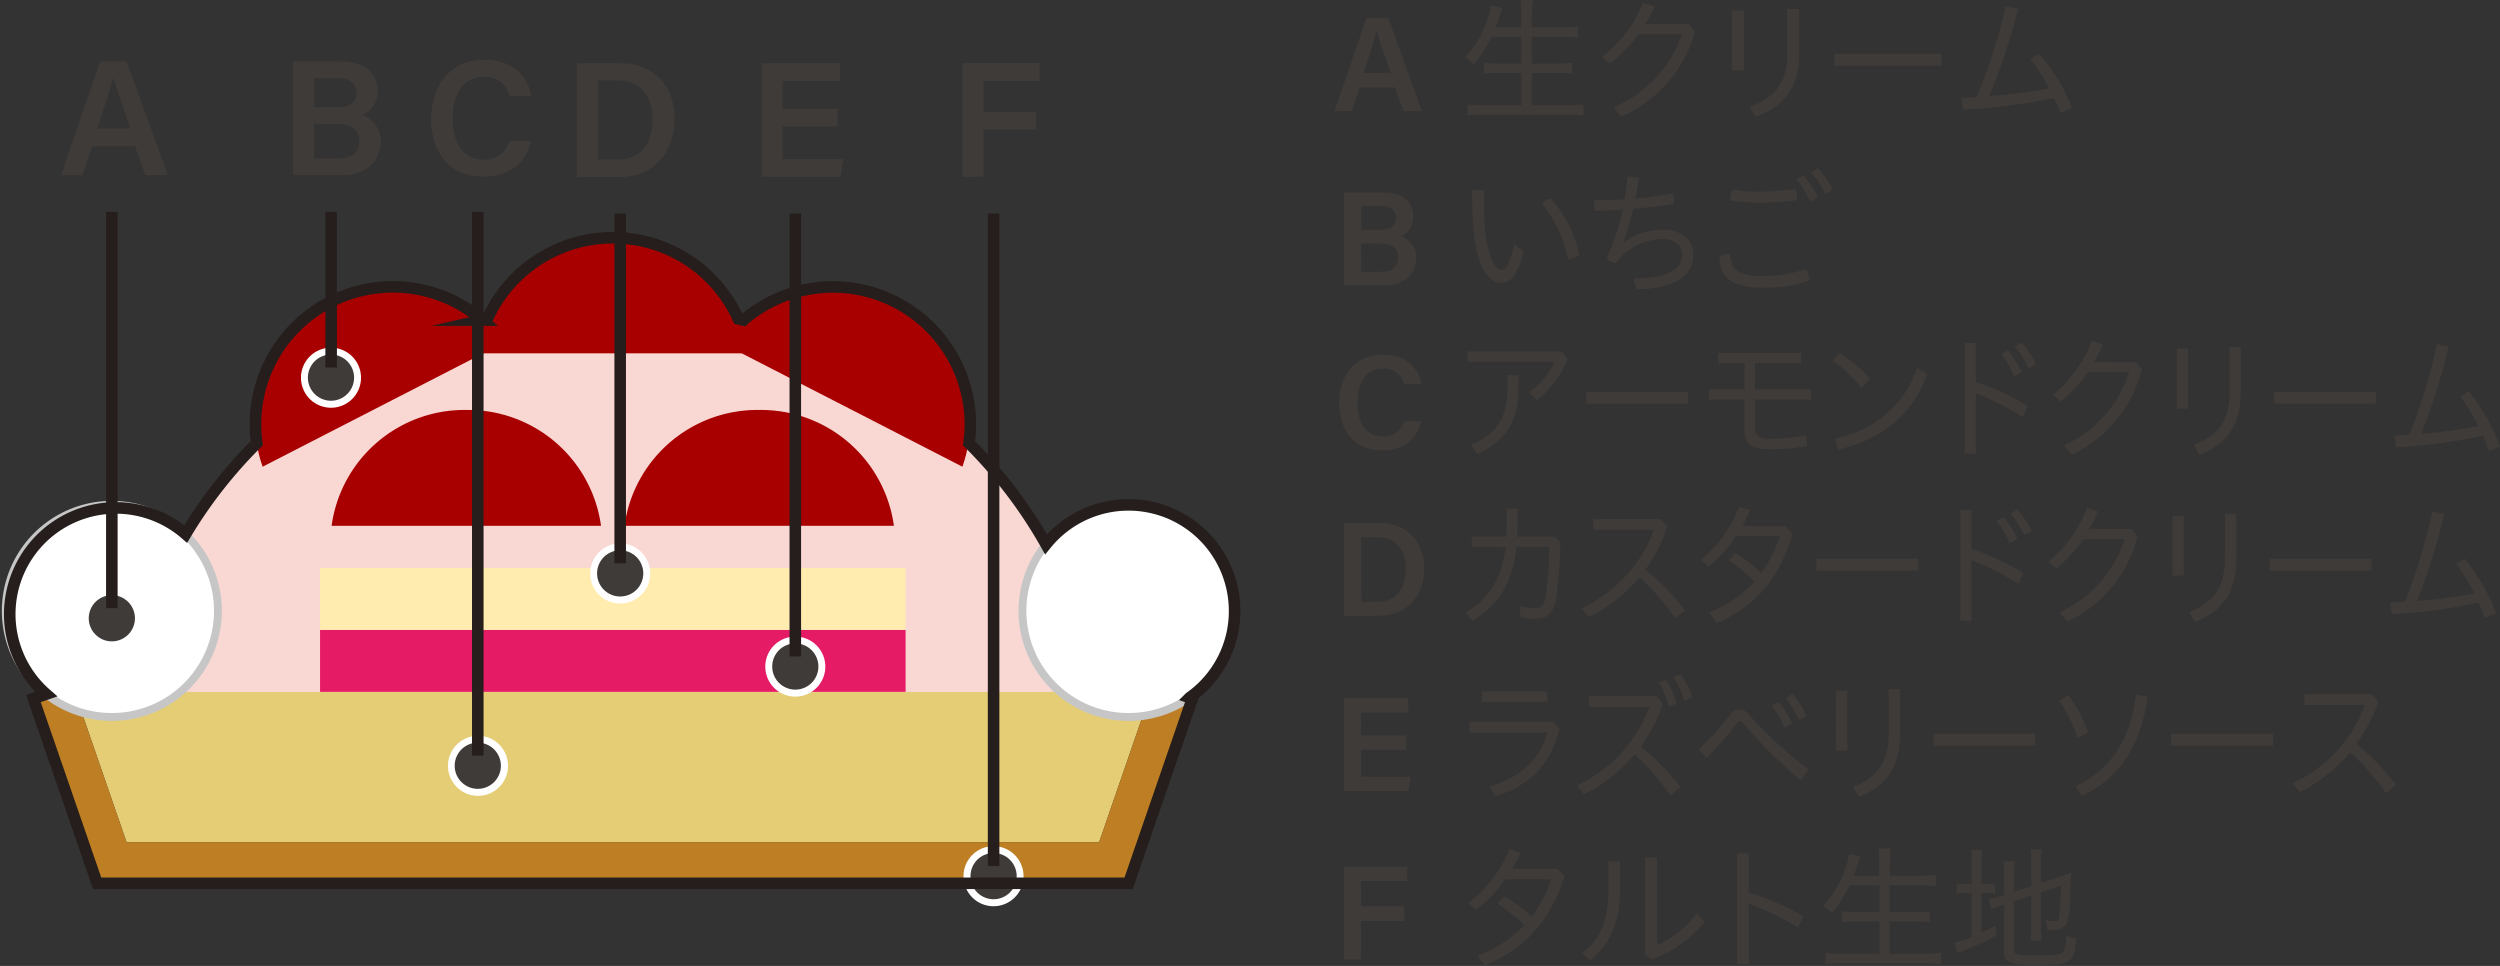 <svg xmlns="http://www.w3.org/2000/svg" viewBox="0 0 324.78 125.49"><rect x="0" y="0" width="324.78" height="125.49" fill="#333333" stroke="none"/><defs><style>.cls-1{fill:#f9d8d4;}.cls-2{fill:#e5cd76;}.cls-3{fill:#be7f24;}.cls-4,.cls-9{fill:#fff;}.cls-4{stroke:#c6c6c6;stroke-width:1.02px;}.cls-11,.cls-4{stroke-miterlimit:10;}.cls-5{fill:#e51b65;}.cls-6{fill:#ffecae;}.cls-7{fill:#a80001;}.cls-8{fill:#3f3b39;}.cls-10{fill:#c49b61;}.cls-11{fill:none;stroke:#251e1c;stroke-width:1.5px;}</style></defs><g id="レイヤー_2" data-name="レイヤー 2"><g id="レイヤー_1-2" data-name="レイヤー 1"><path class="cls-1" d="M79.62,39.64c-33.64,0-61.34,21.67-65.09,60H144.7c-3.75-38.3-31.45-60-65.08-60"/><polygon class="cls-2" points="142.79 109.41 149.53 89.89 9.7 89.89 16.44 109.41 142.79 109.41"/><polygon class="cls-3" points="149.83 89.02 149.53 89.89 142.79 109.41 16.44 109.41 9.7 89.89 9.4 89.02 6.88 89.89 4.35 90.75 12.63 114.75 146.6 114.75 154.88 90.75 149.83 89.02"/><path class="cls-4" d="M132.83,79.36a13.78,13.78,0,1,1,13.78,13.78,13.77,13.77,0,0,1-13.78-13.78"/><path class="cls-4" d="M.75,79.36A13.78,13.78,0,1,1,14.53,93.14,13.77,13.77,0,0,1,.75,79.36"/><rect class="cls-5" x="41.58" y="81.83" width="76.07" height="8.05"/><rect class="cls-6" x="41.58" y="73.78" width="76.07" height="8.05"/><path class="cls-7" d="M79.58,30.9a17.42,17.42,0,0,0-17.51,15h35a17.42,17.42,0,0,0-17.51-15"/><path class="cls-7" d="M60.59,53.26A17.42,17.42,0,0,0,43.08,68.31h35A17.42,17.42,0,0,0,60.59,53.26"/><path class="cls-7" d="M98.64,53.26A17.42,17.42,0,0,0,81.13,68.31h35A17.42,17.42,0,0,0,98.64,53.26"/><path class="cls-7" d="M116.35,39.26a17.42,17.42,0,0,0-22.46,5.37l31.14,16a17.4,17.4,0,0,0-8.68-21.38"/><path class="cls-7" d="M42.81,39.26a17.42,17.42,0,0,1,22.46,5.37l-31.15,16a17.4,17.4,0,0,1,8.69-21.38"/><path class="cls-8" d="M12,19l-1.3,3.76H7.93L13,8h3.46L21.8,22.75H18.88L17.54,19Zm4.94-2.3c-1.16-3.37-1.86-5.38-2.23-6.63h0c-.36,1.38-1.13,3.75-2.07,6.63Z"/><path class="cls-8" d="M14.53,83.78A3.46,3.46,0,1,1,18,80.32a3.46,3.46,0,0,1-3.46,3.46"/><path class="cls-9" d="M14.53,77.32a3,3,0,1,1-3,3,3,3,0,0,1,3-3m0-.89a3.9,3.9,0,1,0,3.9,3.89,3.89,3.89,0,0,0-3.9-3.89"/><line class="cls-10" x1="14.53" y1="79.01" x2="14.53" y2="27.52"/><line class="cls-11" x1="14.53" y1="79.01" x2="14.53" y2="27.52"/><path class="cls-8" d="M38.07,8h6.19c3.42,0,4.8,1.79,4.8,3.75a3.3,3.3,0,0,1-2,3.2,3.58,3.58,0,0,1,2.41,3.41c0,2.63-2,4.4-5.06,4.4H38.07Zm5.83,5.93c1.73,0,2.41-.73,2.41-1.9s-.85-1.86-2.26-1.86H40.8v3.76Zm-3.1,6.65h3.14c1.77,0,2.73-.77,2.73-2.28,0-1.33-.87-2.2-2.88-2.2h-3Z"/><path class="cls-8" d="M43,52.52a3.45,3.45,0,1,1,3.45-3.45A3.47,3.47,0,0,1,43,52.52"/><path class="cls-9" d="M43,46.06a3,3,0,1,1-3,3,3,3,0,0,1,3-3m0-.89a3.9,3.9,0,1,0,3.9,3.89A3.9,3.9,0,0,0,43,45.17"/><line class="cls-10" x1="43.02" y1="47.75" x2="43.02" y2="27.52"/><line class="cls-11" x1="43.02" y1="47.75" x2="43.02" y2="27.52"/><path class="cls-8" d="M69,18.33c-.61,2.67-2.62,4.61-6.18,4.61-4.59,0-6.81-3.31-6.81-7.51,0-4,2.26-7.66,6.93-7.66,3.76,0,5.66,2.2,6.06,4.67H66.19A3.19,3.19,0,0,0,62.8,10c-2.84,0-4,2.56-4,5.35,0,2.63,1,5.4,4.05,5.4a3.26,3.26,0,0,0,3.31-2.41Z"/><path class="cls-8" d="M62.07,102.94a3.46,3.46,0,1,1,3.45-3.46,3.47,3.47,0,0,1-3.45,3.46"/><path class="cls-9" d="M62.07,96.48a3,3,0,1,1-3,3,3,3,0,0,1,3-3m0-.89A3.9,3.9,0,1,0,66,99.48a3.9,3.9,0,0,0-3.89-3.89"/><line class="cls-10" x1="62.07" y1="98.17" x2="62.07" y2="27.52"/><line class="cls-11" x1="62.07" y1="98.17" x2="62.07" y2="27.52"/><path class="cls-8" d="M74.92,8.21h5.66c4.24,0,7.06,2.84,7.06,7.21S84.91,23,80.47,23H74.92Zm2.78,12.5h2.64c3.06,0,4.44-2.24,4.44-5.27,0-2.58-1.3-5-4.44-5H77.7Z"/><path class="cls-8" d="M80.57,78A3.45,3.45,0,1,1,84,74.5,3.46,3.46,0,0,1,80.57,78"/><path class="cls-9" d="M80.57,71.49a3,3,0,1,1-3,3,3,3,0,0,1,3-3m0-.89a3.9,3.9,0,1,0,3.9,3.9,3.9,3.9,0,0,0-3.9-3.9"/><line class="cls-10" x1="80.57" y1="73.18" x2="80.57" y2="27.74"/><line class="cls-11" x1="80.57" y1="73.18" x2="80.57" y2="27.74"/><polygon class="cls-8" points="108.81 16.42 101.67 16.42 101.67 20.69 109.54 20.69 109.19 22.97 98.95 22.97 98.95 8.21 109.14 8.21 109.14 10.52 101.67 10.52 101.67 14.14 108.81 14.14 108.81 16.42"/><path class="cls-8" d="M103.32,90.05a3.45,3.45,0,1,1,3.46-3.45,3.46,3.46,0,0,1-3.46,3.45"/><path class="cls-9" d="M103.32,83.59a3,3,0,1,1-3,3,3,3,0,0,1,3-3m0-.89a3.9,3.9,0,1,0,3.9,3.9,3.9,3.9,0,0,0-3.9-3.9"/><line class="cls-10" x1="103.32" y1="85.28" x2="103.32" y2="27.74"/><line class="cls-11" x1="103.32" y1="85.28" x2="103.32" y2="27.74"/><polygon class="cls-8" points="125.04 8.21 135.07 8.21 135.07 10.51 127.75 10.51 127.75 14.52 134.6 14.52 134.6 16.83 127.75 16.83 127.75 22.97 125.04 22.97 125.04 8.21"/><path class="cls-8" d="M129.08,117.27a3.45,3.45,0,1,1,3.45-3.45,3.46,3.46,0,0,1-3.45,3.45"/><path class="cls-9" d="M129.08,110.82a3,3,0,1,1-3,3,3,3,0,0,1,3-3m0-.89a3.9,3.9,0,1,0,3.89,3.89,3.9,3.9,0,0,0-3.89-3.89"/><line class="cls-10" x1="129.08" y1="112.51" x2="129.08" y2="27.74"/><line class="cls-11" x1="129.08" y1="112.51" x2="129.08" y2="27.74"/><path class="cls-11" d="M160.39,79.36a13.78,13.78,0,0,0-24.5-8.65,60.48,60.48,0,0,0-10-13.13,17.85,17.85,0,0,0-29.3-16l-.67-.15a17.88,17.88,0,0,0-32.61,0l-.65.15a17.84,17.84,0,0,0-29.3,16,60.48,60.48,0,0,0-9.24,11.8A13.77,13.77,0,1,0,6,90.18l-1.66.57,8.28,24h134l8.28-24-.35-.12A13.73,13.73,0,0,0,160.39,79.36Z"/><path class="cls-8" d="M176.66,11.35l-1.07,3.08h-2.23l4.17-12.09h2.84l4.35,12.09h-2.4l-1.1-3.08Zm4-1.88c-.95-2.76-1.52-4.41-1.82-5.44h0c-.29,1.14-.92,3.08-1.69,5.44Z"/><path class="cls-8" d="M193.77,4.77a16,16,0,0,1-2.33,3.62,4.19,4.19,0,0,0-1.12-.91,13.82,13.82,0,0,0,3-5.19,6.94,6.94,0,0,0,.38-1.61l1.47.39a9,9,0,0,0-.33.94c-.09.26-.37,1.05-.56,1.54h3.34V1.89A13.87,13.87,0,0,0,197.53,0h1.62A11.38,11.38,0,0,0,199,1.89V3.55h4a17,17,0,0,0,2-.11V4.87c-.7-.06-1.26-.1-2-.1H199v3.5h3.32a13,13,0,0,0,1.9-.11V9.59a13.67,13.67,0,0,0-1.9-.11H199v4.2h4.58a15.84,15.84,0,0,0,2.13-.12V15a15.24,15.24,0,0,0-2.1-.12H192.79a15.91,15.91,0,0,0-2.15.12V13.56a16.59,16.59,0,0,0,2.13.12h4.88V9.48h-3a13.72,13.72,0,0,0-1.89.11V8.16a12.63,12.63,0,0,0,1.89.11h3V4.77Z"/><path class="cls-8" d="M219.42,3.15l.79.92a17,17,0,0,1-9.6,11.09l-1-1.22a15.81,15.81,0,0,0,8.9-9.5h-5.63a17.82,17.82,0,0,1-3.74,3.81l-1-.88a16.71,16.71,0,0,0,5.31-7l1.5.47a19.82,19.82,0,0,1-1.2,2.28Z"/><path class="cls-8" d="M225,1.38h1.55V9.15H225Zm8.73-.21v6c0,4.19-2,6.69-5.64,8l-.8-1.27c3.42-1.23,4.89-3.29,4.89-6.88V1.17Z"/><rect class="cls-8" x="238.31" y="6.99" width="13.91" height="1.54"/><path class="cls-8" d="M267.69,14.69c-.26-.66-.54-1.33-.84-1.95A77.69,77.69,0,0,1,255,14.23l-.19-1.53c.68,0,1.36,0,2-.1A73.69,73.69,0,0,0,260.56.84l1.61.31a79.33,79.33,0,0,1-3.76,11.34,73.77,73.77,0,0,0,7.83-1,23.16,23.16,0,0,0-2.47-3.82l1.14-.7a24.65,24.65,0,0,1,4.28,7.06Z"/><path class="cls-8" d="M174.6,25h5.07c2.79,0,3.93,1.46,3.93,3.07A2.69,2.69,0,0,1,182,30.68a3,3,0,0,1,2,2.8c0,2.15-1.68,3.6-4.15,3.6H174.6Zm4.77,4.85c1.41,0,2-.59,2-1.55s-.7-1.52-1.85-1.52h-2.65v3.07Zm-2.53,5.46h2.57c1.45,0,2.23-.63,2.23-1.87,0-1.09-.72-1.8-2.35-1.8h-2.45Z"/><path class="cls-8" d="M197.94,32.71a10.37,10.37,0,0,1-1.12,2.91A2,2,0,0,1,195,36.73c-.75,0-1.59-.41-2.34-1.85-1-1.93-1.41-4.74-1.41-10.14a2.8,2.8,0,0,1,.66-.06,3.63,3.63,0,0,1,.87.1c0,.7,0,1.25,0,1.73,0,3.34.33,5.8,1.19,7.53.42.8.75,1,1.1,1s.51-.08.75-.54a10.32,10.32,0,0,0,.89-2.78Zm3.55-6.9a16.11,16.11,0,0,1,3.7,7.32,2.87,2.87,0,0,1-1.48.57,17.11,17.11,0,0,0-3.41-7.3,2.24,2.24,0,0,1,1.19-.59"/><path class="cls-8" d="M212.19,36.18c4.91,0,6.36-1.41,6.36-3.12,0-1-.8-2-2.53-2a7.66,7.66,0,0,0-6.14,3.13,2.05,2.05,0,0,1-1.15-.61,32.92,32.92,0,0,0,2.1-6.36c-1.21.09-2.43.14-3.64.16a4.68,4.68,0,0,1-.07-.86,4.41,4.41,0,0,1,0-.54h.66c1.08,0,2.19,0,3.27-.08.18-1,.3-1.94.4-2.94h.18a6.52,6.52,0,0,1,1.29.14c-.14.94-.3,1.83-.47,2.69,1.62-.14,3.25-.35,4.89-.65a3.35,3.35,0,0,1,.12.95c0,.14,0,.28,0,.42-1.77.26-3.51.47-5.28.61a30.85,30.85,0,0,1-1.33,4.38l.07,0A8.6,8.6,0,0,1,216,29.83c2.57,0,4,1.46,4,3.24,0,2.45-1.91,4.39-7.38,4.53Z"/><path class="cls-8" d="M235,36.46a17.54,17.54,0,0,1-6,.91c-4,0-5.61-1.31-5.61-4.08A3.13,3.13,0,0,1,224.6,33h.14c.11,2.06,1,2.86,4.28,2.86a16.75,16.75,0,0,0,5.61-.92,3.14,3.14,0,0,1,.41,1.48m-6.52-10.11a19,19,0,0,1-3.73-.3v-.12a2.41,2.41,0,0,1,.33-1.27,20.17,20.17,0,0,0,3.38.28,34,34,0,0,0,4.73-.35,3.67,3.67,0,0,1,.21,1.22V26a37.33,37.33,0,0,1-4.92.33m5.76-3.53a12.72,12.72,0,0,1,1.89,2.85l-1,.54a11.08,11.08,0,0,0-1.8-2.86Zm1.91-.94a13.15,13.15,0,0,1,1.94,2.78l-1,.56a12.16,12.16,0,0,0-1.84-2.82Z"/><path class="cls-8" d="M184.63,54.73c-.5,2.18-2.15,3.77-5.07,3.77-3.75,0-5.57-2.71-5.57-6.15s1.85-6.27,5.67-6.27c3.08,0,4.64,1.8,5,3.82h-2.27a2.61,2.61,0,0,0-2.78-2c-2.32,0-3.25,2.09-3.25,4.38s.84,4.42,3.32,4.42a2.68,2.68,0,0,0,2.71-2Z"/><path class="cls-8" d="M203.66,46.64a12.56,12.56,0,0,1-4,5.34l-1.05-1A9.93,9.93,0,0,0,201.93,47H190.66V45.66h12.22Zm-6.38,2.1v1.64c0,4.43-1.78,7-5.38,8.61l-.8-1.24c3.33-1.31,4.74-3.46,4.74-7.46V48.74Z"/><rect class="cls-8" x="206.08" y="50.9" width="13.22" height="1.54"/><path class="cls-8" d="M226.64,47.18h-3.42V45.85H234v1.33h-6v3.41h7.27V51.9H228v3.67c0,1,.5,1.43,2,1.43a20.76,20.76,0,0,0,4.62-.46l.17,1.4a24.06,24.06,0,0,1-4.79.42c-2.37,0-3.37-.68-3.37-2.53V51.9H222V50.59h4.63Z"/><path class="cls-8" d="M239,45.83a21.75,21.75,0,0,1,3.93,3.36l-1.08,1.19a22.73,22.73,0,0,0-3.75-3.55ZM238.38,57c5.07-1.17,8.89-4.09,10.69-9.22l1.3.8c-1.93,5.45-6.13,8.58-11.55,9.82Z"/><path class="cls-8" d="M256.68,49.63a31.49,31.49,0,0,1,6.76,3.12l-.67,1.42a34.87,34.87,0,0,0-6.09-3.08v7.85h-1.44V44.58h1.44Zm4.18-4.13a11.89,11.89,0,0,1,1.78,2.83l-1,.56A11.22,11.22,0,0,0,260,46Zm1.8-1a11.8,11.8,0,0,1,1.84,2.8l-1,.54a11.9,11.9,0,0,0-1.74-2.82Z"/><path class="cls-8" d="M277.5,47.06l.75.92a16.78,16.78,0,0,1-9.11,11.1l-1-1.22a15.57,15.57,0,0,0,8.46-9.51h-5.35a17.59,17.59,0,0,1-3.55,3.81l-1-.87a16.63,16.63,0,0,0,5.05-7l1.43.47a18,18,0,0,1-1.15,2.28Z"/><path class="cls-8" d="M282.79,45.29h1.47v7.78h-1.47Zm8.3-.21v6c0,4.2-1.91,6.7-5.37,8L285,57.8c3.26-1.22,4.65-3.28,4.65-6.88V45.08Z"/><rect class="cls-8" x="295.44" y="50.9" width="13.22" height="1.54"/><path class="cls-8" d="M323.35,58.61c-.24-.67-.51-1.33-.8-2a70,70,0,0,1-11.28,1.5l-.19-1.54c.65,0,1.3,0,1.93-.1a75.52,75.52,0,0,0,3.57-11.76l1.53.31a82,82,0,0,1-3.57,11.34,68.63,68.63,0,0,0,7.43-1,23.2,23.2,0,0,0-2.34-3.83l1.08-.7A25,25,0,0,1,324.78,58Z"/><path class="cls-8" d="M174.6,67.94h4.63c3.48,0,5.79,2.32,5.79,5.91S182.78,80,179.14,80H174.6Zm2.27,10.24H179c2.5,0,3.63-1.84,3.63-4.32,0-2.11-1.06-4.07-3.63-4.07h-2.17Z"/><path class="cls-8" d="M191.2,71V69.72h4.49c0-.52.05-1.07.05-1.64v-2h1.41v2c0,.57,0,1.12-.05,1.64h4.83l.78.77a59.33,59.33,0,0,1-.57,7.27c-.29,1.94-1.16,2.62-2.65,2.62a11.27,11.27,0,0,1-1.93-.17l-.15-1.46a10.4,10.4,0,0,0,2.06.23c.71,0,1.15-.26,1.33-1.45a50.32,50.32,0,0,0,.47-6.5H197c-.5,4.77-2.36,7.57-5.72,9.63l-.86-1.07c3.08-1.9,4.69-4.38,5.17-8.56Z"/><path class="cls-8" d="M217.64,80.31A30.88,30.88,0,0,0,213,75a20.43,20.43,0,0,1-6.6,5.17L205.49,79a18.1,18.1,0,0,0,9.38-10.17H207v-1.4h8.77l.85,1A21.59,21.59,0,0,1,213.77,74a30.47,30.47,0,0,1,5.15,5.29Z"/><path class="cls-8" d="M222.07,79.56a15.18,15.18,0,0,0,5.85-4,19.75,19.75,0,0,0-3.32-2.78l.74-.94a13.85,13.85,0,0,1,3.46,2.64,17.7,17.7,0,0,0,2.44-4.88h-5.71a16.91,16.91,0,0,1-3.57,4l-1-.84a17,17,0,0,0,5-6.95l1.38.45a20.56,20.56,0,0,1-1,2.1H232l.87,1c-1.86,6.2-5,9.41-9.82,11.58Z"/><rect class="cls-8" x="235.96" y="72.59" width="13.22" height="1.54"/><path class="cls-8" d="M256.12,71.31a31.48,31.48,0,0,1,6.75,3.13l-.66,1.41a35.5,35.5,0,0,0-6.09-3.07v7.84h-1.45V66.26h1.45Zm4.18-4.12A11.89,11.89,0,0,1,262.08,70l-1,.56a11.11,11.11,0,0,0-1.7-2.88Zm1.79-1A12,12,0,0,1,263.94,69l-1,.55a11.9,11.9,0,0,0-1.74-2.82Z"/><path class="cls-8" d="M276.94,68.74l.75.93a16.77,16.77,0,0,1-9.12,11.09l-1-1.22a15.54,15.54,0,0,0,8.45-9.5h-5.35a17.34,17.34,0,0,1-3.55,3.81l-1-.88a16.6,16.6,0,0,0,5-7l1.43.47a18.52,18.52,0,0,1-1.14,2.27Z"/><path class="cls-8" d="M282.22,67h1.48v7.77h-1.48Zm8.3-.21v6c0,4.19-1.91,6.69-5.36,8l-.77-1.27c3.26-1.23,4.65-3.29,4.65-6.88V66.77Z"/><rect class="cls-8" x="294.87" y="72.59" width="13.22" height="1.54"/><path class="cls-8" d="M322.79,80.29c-.25-.66-.52-1.33-.8-2a70.32,70.32,0,0,1-11.29,1.49l-.18-1.53c.65,0,1.29,0,1.92-.1A75.85,75.85,0,0,0,316,66.44l1.53.31A80.68,80.68,0,0,1,314,78.09a66.73,66.73,0,0,0,7.44-1,23.78,23.78,0,0,0-2.34-3.82l1.08-.7a24.83,24.83,0,0,1,4.07,7.06Z"/><polygon class="cls-8" points="182.67 97.41 176.82 97.41 176.82 100.91 183.27 100.91 182.99 102.78 174.6 102.78 174.6 90.69 182.94 90.69 182.94 92.58 176.82 92.58 176.82 95.55 182.67 95.55 182.67 97.41"/><path class="cls-8" d="M202.6,94.66c-1.15,4.71-3.82,7.35-8.34,8.78l-.71-1.29c4.1-1.17,6.51-3.57,7.47-7h-10.1V93.75h10.89ZM201,91.18h-8.5V89.83H201Z"/><path class="cls-8" d="M217,103.32A32.31,32.31,0,0,0,212.36,98a20.49,20.49,0,0,1-6.6,5.19l-.87-1.17a18.07,18.07,0,0,0,9.38-10.19h-7.86V90.44h8.77l.85,1A21.91,21.91,0,0,1,213.17,97a31.05,31.05,0,0,1,5.15,5.27Zm-.56-15a13.31,13.31,0,0,1,1.37,3.06l-1,.42a13.55,13.55,0,0,0-1.3-3.14Zm1.92-.73a13.1,13.1,0,0,1,1.5,3l-1.05.42a10.27,10.27,0,0,0-1.4-3.06Z"/><path class="cls-8" d="M220.71,97.33a36.36,36.36,0,0,0,4-4.41,1.59,1.59,0,0,1,1.26-.77,1.64,1.64,0,0,1,1.24.69,55.85,55.85,0,0,0,7.72,7.13l-1,1.41a65.9,65.9,0,0,1-7.54-7.48.48.48,0,0,0-.36-.22c-.12,0-.22.08-.34.22a42.68,42.68,0,0,1-4,4.58Zm10.35-6.17A13,13,0,0,1,232.85,94l-1,.56a11.42,11.42,0,0,0-1.71-2.87Zm1.81-1A12.2,12.2,0,0,1,234.69,93l-1,.55A12.68,12.68,0,0,0,232,90.72Z"/><path class="cls-8" d="M238.53,89.73H240V97.5h-1.48Zm8.3-.21v6c0,4.19-1.91,6.69-5.36,8l-.77-1.27c3.26-1.23,4.66-3.29,4.66-6.89V89.52Z"/><rect class="cls-8" x="251.18" y="95.34" width="13.22" height="1.54"/><path class="cls-8" d="M268.75,90.32a20.49,20.49,0,0,1,2.53,4.84l-1.36.7A21.6,21.6,0,0,0,267.53,91Zm10.23.2c-.79,6.32-3.75,10.7-8.52,12.85l-.82-1.22c4.54-2.08,7.22-6.18,7.85-11.93Z"/><rect class="cls-8" x="282.07" y="95.34" width="13.22" height="1.54"/><path class="cls-8" d="M310,103.06a31.75,31.75,0,0,0-4.67-5.31,20.6,20.6,0,0,1-6.61,5.17l-.88-1.17a18,18,0,0,0,9.38-10.17h-7.85v-1.4h8.76l.85,1a21.89,21.89,0,0,1-2.85,5.47,30.42,30.42,0,0,1,5.14,5.29Z"/><polygon class="cls-8" points="174.6 112.57 182.81 112.57 182.81 114.45 176.82 114.45 176.82 117.74 182.43 117.74 182.43 119.63 176.82 119.63 176.82 124.66 174.6 124.66 174.6 112.57"/><path class="cls-8" d="M191.9,124.18a15.91,15.91,0,0,0,6.15-4,20.69,20.69,0,0,0-3.5-2.78l.79-.94a14.5,14.5,0,0,1,3.63,2.64,17.15,17.15,0,0,0,2.57-4.88h-6a17,17,0,0,1-3.76,3.95l-1-.84a17.08,17.08,0,0,0,5.31-7l1.45.45a21,21,0,0,1-1.1,2.1h5.91l.91.94c-2,6.21-5.32,9.42-10.33,11.58Z"/><path class="cls-8" d="M210.44,111.88v3.9c0,4-1.22,6.85-3.88,9l-1-1c2.41-1.8,3.39-4.28,3.39-8.09v-3.78Zm4.83-.48v11.39a13.11,13.11,0,0,0,5.21-4.18l.94,1.19a15.88,15.88,0,0,1-6.85,4.87l-.83-.64V111.4Z"/><path class="cls-8" d="M227.17,115.94a34.1,34.1,0,0,1,7.11,3.12l-.7,1.42a36.8,36.8,0,0,0-6.41-3.07v7.84h-1.52V110.89h1.52Z"/><path class="cls-8" d="M240.28,115a16,16,0,0,1-2.32,3.61,4.29,4.29,0,0,0-1.12-.9,13.94,13.94,0,0,0,3-5.19,7.06,7.06,0,0,0,.38-1.61l1.47.38a9.29,9.29,0,0,0-.33.95c-.09.26-.37,1-.56,1.53h3.34v-1.65a12.26,12.26,0,0,0-.12-1.89h1.62a11.38,11.38,0,0,0-.12,1.89v1.65h4a17.25,17.25,0,0,0,2-.1v1.43a18.77,18.77,0,0,0-2-.1h-4.05v3.49h3.32a13.23,13.23,0,0,0,1.91-.11v1.44a13.94,13.94,0,0,0-1.91-.11h-3.32v4.19h4.58a14.25,14.25,0,0,0,2.13-.12v1.49a15.07,15.07,0,0,0-2.1-.13H239.3a15.92,15.92,0,0,0-2.15.13v-1.49a15.19,15.19,0,0,0,2.14.12h4.87v-4.19h-3a13.46,13.46,0,0,0-1.88.11v-1.44a12.48,12.48,0,0,0,1.88.11h3V115Z"/><path class="cls-8" d="M256.15,112.36a13.94,13.94,0,0,0-.1-1.92h1.46a15.87,15.87,0,0,0-.1,1.94v2.44h.45a5.39,5.39,0,0,0,1.32-.09v1.33a10.39,10.39,0,0,0-1.35-.07h-.42v5.17c.68-.31,1-.47,1.85-.94l.09,1.27a33.89,33.89,0,0,1-4.42,2.07,6,6,0,0,0-.7.28l-.3-1.4a9.79,9.79,0,0,0,2.22-.73V116h-.56a7.38,7.38,0,0,0-1.41.09v-1.35a6.53,6.53,0,0,0,1.41.09h.56Zm5.49,11c0,.38.1.52.47.61a11.73,11.73,0,0,0,2.69.16c2.31,0,3-.11,3.25-.47a4.75,4.75,0,0,0,.34-2.24,3,3,0,0,0,1.31.47c-.21,3.25-.51,3.46-5.11,3.46-3.51,0-4.23-.28-4.23-1.66v-6.16l-.21.07a9.46,9.46,0,0,0-1.47.54l-.34-1.36a9.18,9.18,0,0,0,1.53-.35l.49-.16v-2.6a12.26,12.26,0,0,0-.1-1.77h1.48a13.87,13.87,0,0,0-.1,1.72v2.23l2.25-.73V112a8.9,8.9,0,0,0-.1-1.63h1.45a12.14,12.14,0,0,0-.1,1.66v2.67l2.58-.83c.56-.2.91-.32,1.37-.53-.11,1.73-.11,1.73-.16,2.89a11.45,11.45,0,0,1-.47,3.82,1.64,1.64,0,0,1-1.61.75c-.25,0-.44,0-.86,0a4,4,0,0,0-.31-1.28,5.16,5.16,0,0,0,1.25.16c.39,0,.48-.09.56-.61a34.72,34.72,0,0,0,.25-4l-2.6.85v4.61a11.75,11.75,0,0,0,.1,1.66h-1.45a9.17,9.17,0,0,0,.1-1.69v-4.16l-2.25.75Z"/></g></g></svg>